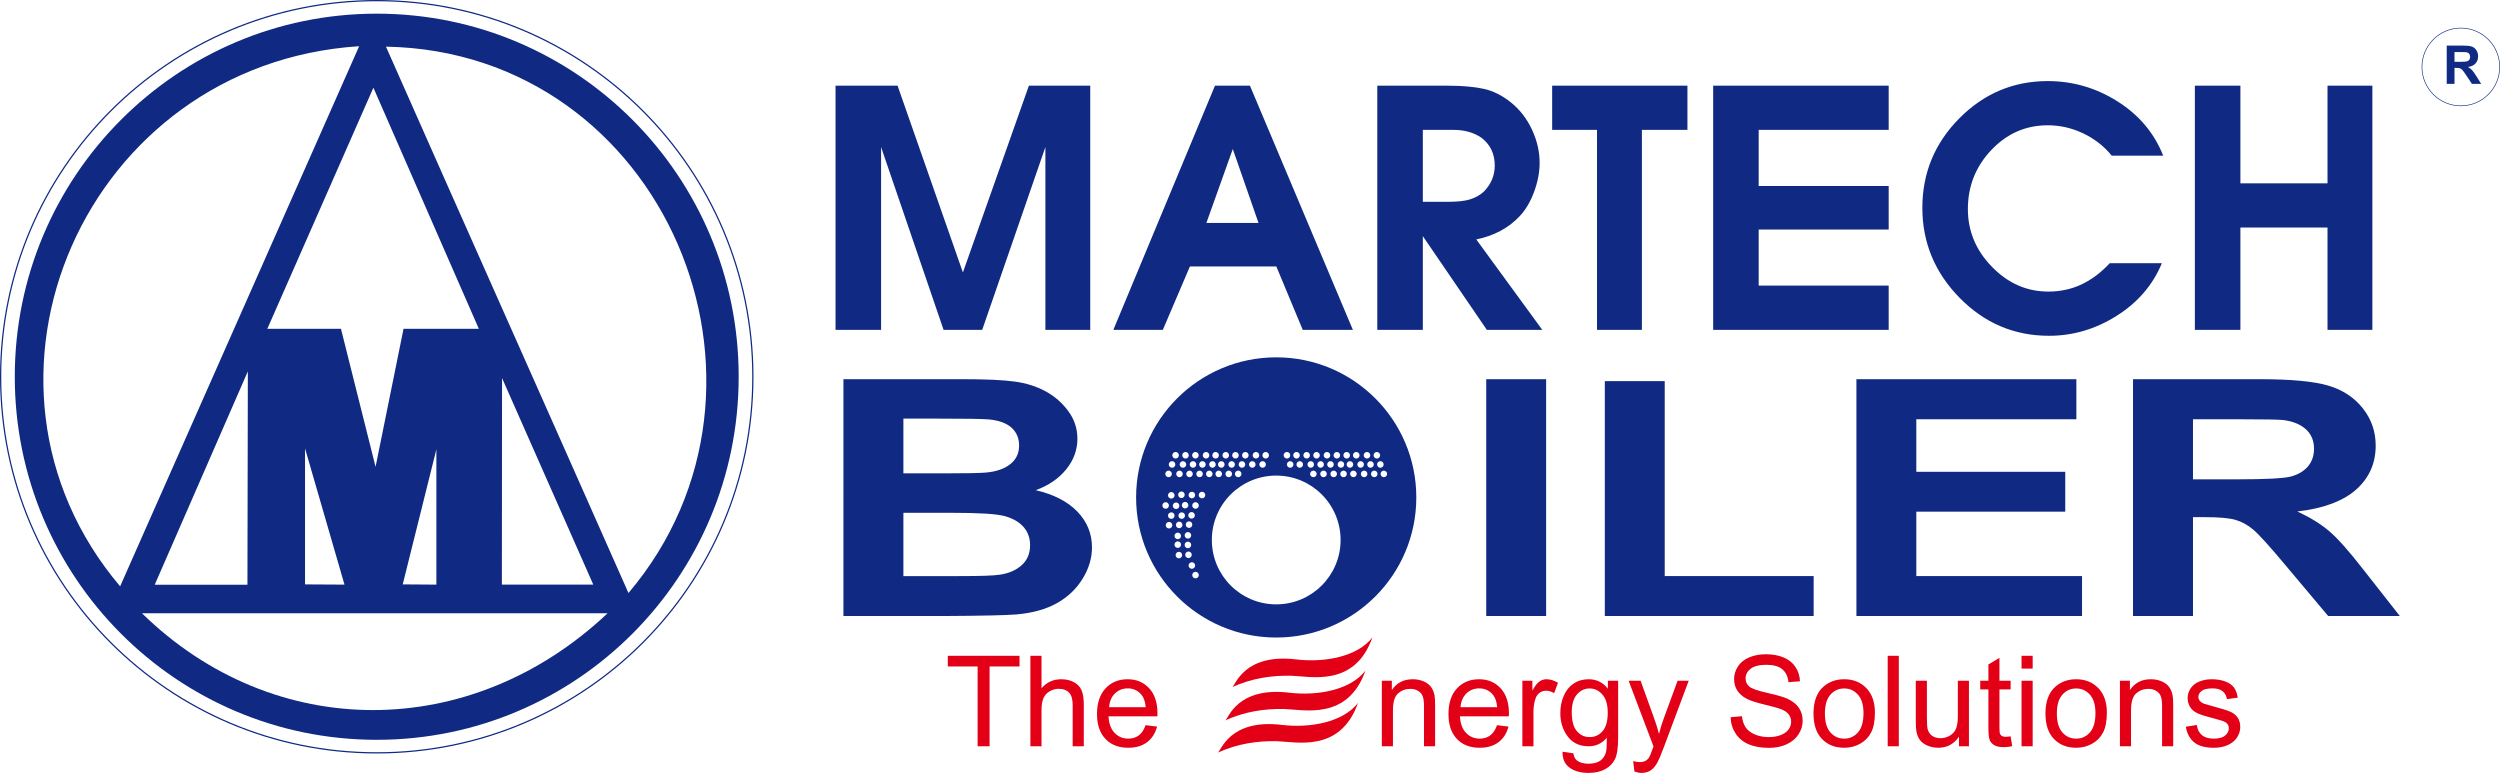 <?xml version="1.0" encoding="UTF-8"?>
<svg xmlns="http://www.w3.org/2000/svg" viewBox="0 0 1991.28 615.638">
  <path fill="none" stroke="#102A83" stroke-width="0.5" d="M1960.076,22.369c17.099,0,30.954,13.861,30.954,30.964 c0,17.098-13.855,30.96-30.954,30.96c-17.097,0-30.963-13.862-30.963-30.96C1929.113,36.23,1942.979,22.369,1960.076,22.369z"></path>
  <path fill-rule="evenodd" clip-rule="evenodd" fill="#102A83" d="M1955.036,49.221h4.556c2.953,0,4.789-0.127,5.538-0.393 c0.728-0.231,1.305-0.669,1.72-1.287c0.426-0.611,0.623-1.366,0.623-2.289c0-1.027-0.267-1.857-0.821-2.492 c-0.553-0.641-1.324-1.027-2.316-1.195c-0.508-0.074-1.997-0.108-4.489-0.108h-4.81V49.221z M1948.84,66.825V36.3h12.99 c3.254,0,5.63,0.276,7.106,0.824c1.489,0.542,2.655,1.523,3.554,2.919c0.889,1.402,1.339,2.999,1.339,4.805 c0,2.308-0.669,4.193-2.019,5.681c-1.338,1.488-3.346,2.423-6.012,2.827c1.338,0.768,2.423,1.616,3.276,2.551 c0.866,0.934,2.031,2.589,3.509,4.96l3.714,5.958h-7.372l-4.419-6.668c-1.579-2.37-2.664-3.858-3.253-4.476 c-0.588-0.611-1.2-1.038-1.856-1.264c-0.659-0.236-1.697-0.34-3.128-0.34h-1.233v12.748H1948.84z"></path>
  <path fill="none" stroke="#102A83" d="M300.077,0.5c165.461,0,299.588,134.127,299.588,299.582 c0,165.456-134.127,299.583-299.576,299.583C134.627,599.666,0.5,465.539,0.5,300.083C0.5,134.627,134.627,0.5,300.077,0.5z"></path>
  <path fill-rule="evenodd" clip-rule="evenodd" fill="#102A83" d="M1016.515,378.81c28.334,0,51.281,22.964,51.281,51.288 c0,28.311-22.947,51.28-51.281,51.28c-28.312,0-51.27-22.97-51.27-51.28C965.245,401.774,988.203,378.81,1016.515,378.81 M933.554,367.337c1.441,0,2.607,1.182,2.607,2.612c0,1.442-1.166,2.613-2.607,2.613c-1.443,0-2.608-1.171-2.608-2.613 C930.945,368.519,932.11,367.337,933.554,367.337 M930.795,374.864c1.43,0,2.595,1.172,2.595,2.614s-1.165,2.607-2.595,2.607 c-1.454,0-2.619-1.165-2.619-2.607S929.342,374.864,930.795,374.864 M936.369,360.005c1.43,0,2.607,1.182,2.607,2.619 c0,1.43-1.177,2.613-2.607,2.613c-1.454,0-2.619-1.184-2.619-2.613C933.75,361.187,934.915,360.005,936.369,360.005 M944.259,360.005c1.454,0,2.619,1.182,2.619,2.619c0,1.43-1.165,2.613-2.619,2.613c-1.43,0-2.607-1.184-2.607-2.613 C941.651,361.187,942.829,360.005,944.259,360.005 M952.172,360.005c1.454,0,2.609,1.182,2.609,2.619 c0,1.43-1.155,2.613-2.609,2.613c-1.453,0-2.618-1.184-2.618-2.613C949.555,361.187,950.72,360.005,952.172,360.005 M960.619,360.005c1.442,0,2.607,1.182,2.607,2.619c0,1.43-1.165,2.613-2.607,2.613s-2.607-1.184-2.607-2.613 C958.012,361.187,959.177,360.005,960.619,360.005 M968.232,360.005c1.453,0,2.63,1.182,2.63,2.619c0,1.43-1.177,2.613-2.63,2.613 c-1.442,0-2.596-1.184-2.596-2.613C965.637,361.187,966.791,360.005,968.232,360.005 M976.332,360.005 c1.454,0,2.607,1.182,2.607,2.619c0,1.43-1.153,2.613-2.607,2.613c-1.442,0-2.619-1.184-2.619-2.613 C973.712,361.187,974.89,360.005,976.332,360.005 M984.083,360.005c1.431,0,2.596,1.182,2.596,2.619c0,1.43-1.165,2.613-2.596,2.613 c-1.453,0-2.63-1.184-2.63-2.613C981.454,361.187,982.63,360.005,984.083,360.005 M991.93,360.005c1.441,0,2.618,1.182,2.618,2.619 c0,1.43-1.177,2.613-2.618,2.613c-1.431,0-2.608-1.184-2.608-2.613C989.321,361.187,990.499,360.005,991.93,360.005 M1000.397,360.005c1.43,0,2.607,1.182,2.607,2.619c0,1.43-1.178,2.613-2.607,2.613c-1.454,0-2.619-1.184-2.619-2.613 C997.778,361.187,998.943,360.005,1000.397,360.005 M1008.139,360.005c1.441,0,2.619,1.182,2.619,2.619 c0,1.43-1.178,2.613-2.619,2.613c-1.442,0-2.607-1.184-2.607-2.613C1005.531,361.187,1006.696,360.005,1008.139,360.005 M1025.063,360.005c1.43,0,2.607,1.182,2.607,2.619c0,1.43-1.178,2.613-2.607,2.613c-1.443,0-2.619-1.184-2.619-2.613 C1022.444,361.187,1023.62,360.005,1025.063,360.005 M1032.688,360.005c1.454,0,2.619,1.182,2.619,2.619 c0,1.43-1.165,2.613-2.619,2.613c-1.442,0-2.596-1.184-2.596-2.613C1030.093,361.187,1031.246,360.005,1032.688,360.005 M1040.776,360.005c1.431,0,2.607,1.182,2.607,2.619c0,1.43-1.177,2.613-2.607,2.613s-2.618-1.184-2.618-2.613 C1038.158,361.187,1039.346,360.005,1040.776,360.005 M1048.62,360.005c1.455,0,2.632,1.182,2.632,2.619 c0,1.43-1.177,2.613-2.632,2.613c-1.43,0-2.595-1.184-2.595-2.613C1046.025,361.187,1047.19,360.005,1048.62,360.005 M1056.951,360.005c1.431,0,2.607,1.182,2.607,2.619c0,1.43-1.177,2.613-2.607,2.613c-1.455,0-2.619-1.184-2.619-2.613 C1054.332,361.187,1055.496,360.005,1056.951,360.005 M1064.796,360.005c1.442,0,2.618,1.182,2.618,2.619 c0,1.43-1.176,2.613-2.618,2.613c-1.431,0-2.607-1.184-2.607-2.613C1062.188,361.187,1063.365,360.005,1064.796,360.005 M1072.652,360.005c1.442,0,2.619,1.182,2.619,2.619c0,1.43-1.177,2.613-2.619,2.613c-1.441,0-2.607-1.184-2.607-2.613 C1070.045,361.187,1071.211,360.005,1072.652,360.005 M1080.289,360.005c1.443,0,2.608,1.182,2.608,2.619 c0,1.43-1.165,2.613-2.608,2.613c-1.441,0-2.618-1.184-2.618-2.613C1077.671,361.187,1078.848,360.005,1080.289,360.005 M1088.827,360.005c1.431,0,2.596,1.182,2.596,2.619c0,1.43-1.165,2.613-2.596,2.613c-1.442,0-2.618-1.184-2.618-2.613 C1086.209,361.187,1087.385,360.005,1088.827,360.005 M1096.672,360.005c1.442,0,2.619,1.182,2.619,2.619 c0,1.43-1.177,2.613-2.619,2.613c-1.431,0-2.596-1.184-2.596-2.613C1094.076,361.187,1095.241,360.005,1096.672,360.005 M1005.682,367.337c1.441,0,2.607,1.182,2.607,2.612c0,1.442-1.166,2.613-2.607,2.613c-1.442,0-2.607-1.171-2.607-2.613 C1003.074,368.519,1004.239,367.337,1005.682,367.337 M997.468,367.337c1.43,0,2.606,1.182,2.606,2.612 c0,1.442-1.177,2.613-2.606,2.613c-1.442,0-2.62-1.171-2.62-2.613C994.848,368.519,996.025,367.337,997.468,367.337 M989.242,367.337c1.441,0,2.595,1.182,2.595,2.612c0,1.442-1.154,2.613-2.595,2.613c-1.443,0-2.62-1.171-2.62-2.613 C986.622,368.519,987.799,367.337,989.242,367.337 M981.003,367.337c1.454,0,2.619,1.182,2.619,2.612 c0,1.442-1.165,2.613-2.619,2.613c-1.43,0-2.595-1.171-2.595-2.613C978.409,368.519,979.574,367.337,981.003,367.337 M972.801,367.337c1.431,0,2.597,1.182,2.597,2.612c0,1.442-1.166,2.613-2.597,2.613c-1.453,0-2.63-1.171-2.63-2.613 C970.17,368.519,971.348,367.337,972.801,367.337 M965.741,367.337c1.442,0,2.607,1.182,2.607,2.612 c0,1.442-1.165,2.613-2.607,2.613s-2.607-1.171-2.607-2.613C963.134,368.519,964.299,367.337,965.741,367.337 M957.746,367.337 c1.454,0,2.619,1.182,2.619,2.612c0,1.442-1.165,2.613-2.619,2.613c-1.43,0-2.595-1.171-2.595-2.613 C955.15,368.519,956.315,367.337,957.746,367.337 M950.247,367.337c1.419,0,2.596,1.182,2.596,2.612 c0,1.442-1.177,2.613-2.596,2.613c-1.454,0-2.63-1.171-2.63-2.613C947.617,368.519,948.792,367.337,950.247,367.337 M942.251,367.337c1.431,0,2.608,1.182,2.608,2.612c0,1.442-1.177,2.613-2.608,2.613c-1.454,0-2.619-1.171-2.619-2.613 C939.633,368.519,940.797,367.337,942.251,367.337 M1027.647,367.337c1.442,0,2.607,1.182,2.607,2.624 c0,1.431-1.165,2.602-2.607,2.602c-1.443,0-2.608-1.171-2.608-2.602C1025.039,368.519,1026.204,367.337,1027.647,367.337 M1035.284,367.337c1.431,0,2.608,1.182,2.608,2.624c0,1.431-1.178,2.602-2.608,2.602c-1.454,0-2.618-1.171-2.618-2.602 C1032.666,368.519,1033.83,367.337,1035.284,367.337 M1044.029,367.337c1.454,0,2.607,1.182,2.607,2.612 c0,1.442-1.153,2.613-2.607,2.613c-1.441,0-2.606-1.171-2.606-2.613C1041.423,368.519,1042.588,367.337,1044.029,367.337 M1051.897,367.337c1.43,0,2.607,1.182,2.607,2.612c0,1.442-1.178,2.613-2.607,2.613c-1.453,0-2.618-1.171-2.618-2.613 C1049.279,368.519,1050.444,367.337,1051.897,367.337 M1059.755,367.337c1.431,0,2.618,1.182,2.618,2.612 c0,1.442-1.188,2.613-2.618,2.613c-1.442,0-2.608-1.171-2.608-2.613C1057.146,368.519,1058.313,367.337,1059.755,367.337 M1068.061,367.337c1.442,0,2.607,1.182,2.607,2.624c0,1.431-1.165,2.602-2.607,2.602s-2.608-1.171-2.608-2.602 C1065.452,368.519,1066.618,367.337,1068.061,367.337 M1075.248,367.337c1.431,0,2.607,1.182,2.607,2.612 c0,1.442-1.177,2.613-2.607,2.613c-1.441,0-2.619-1.171-2.619-2.613C1072.629,368.519,1073.807,367.337,1075.248,367.337 M1083.774,367.337c1.442,0,2.606,1.182,2.606,2.612c0,1.442-1.164,2.613-2.606,2.613s-2.619-1.171-2.619-2.613 C1081.155,368.519,1082.332,367.337,1083.774,367.337 M1091.631,367.337c1.441,0,2.617,1.182,2.617,2.612 c0,1.442-1.176,2.613-2.617,2.613c-1.442,0-2.607-1.171-2.607-2.613C1089.023,368.519,1090.188,367.337,1091.631,367.337 M1099.487,367.337c1.454,0,2.607,1.182,2.607,2.612c0,1.442-1.153,2.613-2.607,2.613c-1.442,0-2.597-1.171-2.597-2.613 C1096.891,368.519,1098.045,367.337,1099.487,367.337 M939.482,374.864c1.442,0,2.608,1.172,2.608,2.614s-1.166,2.607-2.608,2.607 c-1.442,0-2.607-1.165-2.607-2.607S938.041,374.864,939.482,374.864 M947.467,374.864c1.442,0,2.607,1.172,2.607,2.614 s-1.165,2.607-2.607,2.607c-1.431,0-2.607-1.165-2.607-2.607S946.036,374.864,947.467,374.864 M955.461,374.864 c1.442,0,2.619,1.172,2.619,2.614s-1.177,2.607-2.619,2.607c-1.454,0-2.608-1.165-2.608-2.607S954.008,374.864,955.461,374.864 M963.213,374.864c1.443,0,2.608,1.172,2.608,2.614s-1.165,2.607-2.608,2.607c-1.441,0-2.607-1.165-2.607-2.607 S961.772,374.864,963.213,374.864 M970.736,374.864c1.43,0,2.595,1.172,2.595,2.614s-1.165,2.607-2.595,2.607 c-1.454,0-2.619-1.165-2.619-2.607S969.283,374.864,970.736,374.864 M978.731,374.864c1.43,0,2.607,1.172,2.607,2.614 s-1.177,2.607-2.607,2.607c-1.454,0-2.619-1.165-2.619-2.607S977.277,374.864,978.731,374.864 M986.242,374.864 c1.442,0,2.607,1.172,2.607,2.614s-1.165,2.607-2.607,2.607s-2.619-1.165-2.619-2.607S984.8,374.864,986.242,374.864 M1102.243,374.864c1.455,0,2.62,1.172,2.62,2.614s-1.165,2.607-2.62,2.607c-1.429,0-2.595-1.165-2.595-2.607 S1100.814,374.864,1102.243,374.864 M1094.618,374.864c1.442,0,2.607,1.172,2.607,2.614s-1.165,2.607-2.607,2.607 c-1.441,0-2.606-1.165-2.606-2.607S1093.177,374.864,1094.618,374.864 M1086.531,374.864c1.454,0,2.619,1.172,2.619,2.614 s-1.165,2.607-2.619,2.607c-1.431,0-2.607-1.165-2.607-2.607S1085.101,374.864,1086.531,374.864 M1078.006,374.864 c1.442,0,2.619,1.172,2.619,2.614s-1.177,2.596-2.619,2.596s-2.607-1.153-2.607-2.596S1076.563,374.864,1078.006,374.864 M1070.148,374.864c1.442,0,2.607,1.172,2.607,2.614s-1.165,2.607-2.607,2.607c-1.453,0-2.607-1.165-2.607-2.607 S1068.695,374.864,1070.148,374.864 M1062.281,374.864c1.453,0,2.629,1.172,2.629,2.614s-1.176,2.607-2.629,2.607 c-1.442,0-2.596-1.165-2.596-2.607S1060.839,374.864,1062.281,374.864 M1054.204,374.864c1.442,0,2.608,1.172,2.608,2.614 s-1.166,2.596-2.608,2.596c-1.441,0-2.606-1.153-2.606-2.596S1052.763,374.864,1054.204,374.864 M1046.129,374.864 c1.431,0,2.607,1.172,2.607,2.614s-1.177,2.596-2.607,2.596c-1.453,0-2.618-1.153-2.618-2.596S1044.676,374.864,1046.129,374.864 M957.411,391.703c1.443,0,2.608,1.165,2.608,2.607c0,1.441-1.165,2.613-2.608,2.613c-1.441,0-2.606-1.172-2.606-2.613 C954.805,392.868,955.97,391.703,957.411,391.703 M952.253,400.003c1.443,0,2.608,1.171,2.608,2.612 c0,1.442-1.165,2.607-2.608,2.607c-1.442,0-2.619-1.165-2.619-2.607C949.635,401.174,950.812,400.003,952.253,400.003 M949.104,407.86c1.442,0,2.618,1.172,2.618,2.613c0,1.442-1.176,2.607-2.618,2.607c-1.431,0-2.608-1.165-2.608-2.607 C946.497,409.032,947.674,407.86,949.104,407.86 M947.085,415.266c1.442,0,2.596,1.172,2.596,2.614c0,1.441-1.154,2.606-2.596,2.606 c-1.454,0-2.607-1.165-2.607-2.606C944.479,416.438,945.631,415.266,947.085,415.266 M946.198,423.798 c1.43,0,2.607,1.17,2.607,2.618c0,1.432-1.177,2.603-2.607,2.603c-1.454,0-2.62-1.171-2.62-2.603 C943.578,424.968,944.744,423.798,946.198,423.798 M946.198,431.442c1.43,0,2.607,1.158,2.607,2.612 c0,1.442-1.177,2.596-2.607,2.596c-1.454,0-2.62-1.153-2.62-2.596C943.578,432.6,944.744,431.442,946.198,431.442 M946.636,439.298 c1.442,0,2.608,1.17,2.608,2.612c0,1.438-1.166,2.607-2.608,2.607c-1.454,0-2.607-1.17-2.607-2.607 C944.028,440.468,945.182,439.298,946.636,439.298 M949.334,447.829c1.443,0,2.608,1.166,2.608,2.608s-1.165,2.612-2.608,2.612 c-1.442,0-2.607-1.17-2.607-2.612S947.893,447.829,949.334,447.829 M952.253,455.456c1.443,0,2.608,1.17,2.608,2.612 s-1.165,2.613-2.608,2.613c-1.442,0-2.619-1.171-2.619-2.613S950.812,455.456,952.253,455.456 M949.334,391.703 c1.443,0,2.608,1.165,2.608,2.607c0,1.441-1.165,2.613-2.608,2.613c-1.442,0-2.607-1.172-2.607-2.613 C946.728,392.868,947.893,391.703,949.334,391.703 M943.936,399.778c1.454,0,2.619,1.172,2.619,2.613 c0,1.442-1.165,2.613-2.619,2.613c-1.442,0-2.607-1.171-2.607-2.613C941.329,400.95,942.494,399.778,943.936,399.778 M941.236,408.085c1.442,0,2.631,1.17,2.631,2.612c0,1.438-1.189,2.608-2.631,2.608c-1.43,0-2.596-1.171-2.596-2.608 C938.641,409.255,939.807,408.085,941.236,408.085 M939.218,415.492c1.454,0,2.619,1.171,2.619,2.612 c0,1.454-1.165,2.607-2.619,2.607c-1.442,0-2.596-1.153-2.596-2.607C936.622,416.663,937.775,415.492,939.218,415.492 M938.11,424.249c1.43,0,2.595,1.165,2.595,2.618c0,1.431-1.165,2.603-2.595,2.603c-1.454,0-2.619-1.172-2.619-2.603 C935.492,425.414,936.657,424.249,938.11,424.249 M938.11,431.216c1.43,0,2.595,1.171,2.595,2.613c0,1.424-1.165,2.607-2.595,2.607 c-1.454,0-2.619-1.184-2.619-2.607C935.492,432.387,936.657,431.216,938.11,431.216 M939.01,439.522 c1.431,0,2.596,1.166,2.596,2.607c0,1.442-1.165,2.614-2.596,2.614c-1.442,0-2.618-1.172-2.618-2.614 C936.392,440.688,937.567,439.522,939.01,439.522 M931.142,415.716c1.454,0,2.608,1.173,2.608,2.613 c0,1.442-1.154,2.607-2.608,2.607c-1.442,0-2.619-1.165-2.619-2.607C928.522,416.889,929.7,415.716,931.142,415.716 M932.953,408.085c1.431,0,2.596,1.17,2.596,2.612c0,1.438-1.165,2.608-2.596,2.608c-1.454,0-2.63-1.171-2.63-2.608 C930.323,409.255,931.499,408.085,932.953,408.085 M936.761,400.228c1.441,0,2.607,1.171,2.607,2.613 c0,1.436-1.166,2.607-2.607,2.607c-1.454,0-2.619-1.172-2.619-2.607C934.142,401.399,935.307,400.228,936.761,400.228 M941.028,391.472c1.442,0,2.596,1.159,2.596,2.613c0,1.442-1.154,2.612-2.596,2.612c-1.453,0-2.607-1.17-2.607-2.612 C938.421,392.631,939.576,391.472,941.028,391.472 M932.953,391.921c1.431,0,2.596,1.172,2.596,2.614 c0,1.441-1.165,2.612-2.596,2.612c-1.454,0-2.63-1.171-2.63-2.612C930.323,393.093,931.499,391.921,932.953,391.921 M928.441,400.003c1.442,0,2.619,1.171,2.619,2.612c0,1.442-1.177,2.607-2.619,2.607c-1.442,0-2.595-1.165-2.595-2.607 C925.847,401.174,927,400.003,928.441,400.003 M1016.515,284.619c61.641,0,111.596,49.966,111.596,111.595 c0,61.63-49.955,111.59-111.596,111.59c-61.63,0-111.596-49.96-111.596-111.59C904.918,334.584,954.885,284.619,1016.515,284.619"></path>
  <path fill-rule="evenodd" clip-rule="evenodd" fill="#102A83" d="M286.071,36.807c-63.464,143.39-126.917,286.799-190.392,430.208 C-42.694,303.596,67.91,50.933,286.071,36.807 M307.426,37.158c63.464,143.397,129.686,291.785,193.15,435.181 C640.782,306.924,529.129,41.195,307.426,37.158 M297.412,69.87l-84.484,192.02h58.653l27.561,109.929L321.42,261.89h59.98 L297.412,69.87z M197.41,295.809l-74.158,169.914h73.836L197.41,295.809z M242.958,357.167l31.427,108.486l-31.427-0.18V357.167z M347.585,357.899v107.755l-26.8-0.191L347.585,357.899z M113.065,488.467h370.886C374.836,591.375,218.154,591.186,113.065,488.467 M399.882,301.138l72.682,164.516h-72.82L399.882,301.138z M300.077,10.883c159.22,0,288.294,129.478,288.294,289.199 c0,159.711-129.074,289.188-288.294,289.188c-159.231,0-288.306-129.478-288.306-289.188 C11.771,140.361,140.846,10.883,300.077,10.883"></path>
  <path fill-rule="evenodd" clip-rule="evenodd" fill="#102A83" d="M1748.238,262.721V68.25h36.271v77.793h69.383V68.25h35.729 v194.471h-35.729v-81.474h-69.383v81.474H1748.238z M1680.437,209.64h41.521c-7.177,17.339-19.175,31.316-36.006,41.913 c-16.809,10.597-34.762,15.904-53.867,15.904c-27.688,0-51.43-10.078-71.216-30.222c-19.796-20.154-29.696-44.064-29.696-71.746 c0-27.678,9.818-51.421,29.432-71.224c19.613-19.792,43.102-29.69,70.433-29.69c19.97,0,38.498,5.388,55.572,16.164 c17.087,10.775,29.224,25.184,36.409,43.229h-41c-6.139-7.54-13.706-13.447-22.74-17.745c-9.01-4.292-18.424-6.437-28.241-6.437 c-17.525,0-32.5,6.576-44.937,19.717c-12.449,13.134-18.666,28.806-18.666,47.04c0,17.519,6.391,32.84,19.197,45.992 c12.782,13.135,27.757,19.705,44.936,19.705c9.449,0,18.216-1.88,26.269-5.653C1665.889,222.821,1673.434,217.173,1680.437,209.64 M1364.559,262.721V68.25h139.802v35.216h-103.543v44.682h103.543v34.686h-103.543v44.676h103.543v35.211H1364.559z M1272.044,262.721V103.466h-35.729V68.25h107.754v35.216h-36.271v159.255H1272.044z M1133.302,160.752h19.439 c8.063,0,14.155-0.651,18.263-1.972c4.13-1.31,7.672-3.283,10.648-5.907c5.953-5.953,8.93-12.974,8.93-21.026 c0-9.287-3.496-16.637-10.51-22.07c-6.127-4.205-13.486-6.311-22.07-6.311h-24.7V160.752z M1097.029,262.721V68.25h56.242 c11.388,0,20.894,0.831,28.508,2.497c7.613,1.662,14.951,5.348,21.943,11.042c7.015,5.699,12.529,12.874,16.555,21.55 c4.027,8.67,6.058,17.473,6.058,26.402c0,7.36-1.454,14.98-4.339,22.872c-2.895,7.88-6.668,14.317-11.305,19.313 c-4.65,4.989-9.899,9.016-15.76,12.09c-5.871,3.058-12.229,5.302-19.059,6.698l52.563,72.007h-44.152l-50.981-74.632v74.632 H1097.029z M960.895,177.579h41.533l-20.5-58.872L960.895,177.579z M886.794,262.721L967.736,68.25h27.861l81.98,194.471h-39.939 l-21.021-50.462h-68.852l-21.551,50.462H886.794z M665.518,262.721V68.25h49.412L766.961,217l52.562-148.75h48.87v194.471h-35.729 V117.138l-50.336,145.629h-30.745l-49.794-145.629v145.583H665.518z"></path>
  <path fill-rule="evenodd" clip-rule="evenodd" fill="#102A83" d="M1746.739,381.786h35.255c22.901,0,37.207-0.743,42.918-2.277 c5.677-1.546,10.13-4.218,13.383-7.995c3.184-3.783,4.846-8.485,4.846-14.145c0-6.369-2.159-11.468-6.392-15.366 c-4.235-3.911-10.234-6.38-17.986-7.437c-3.853-0.386-15.459-0.611-34.841-0.611h-37.183V381.786z M1698.976,490.666V302.02h100.476 c25.254,0,43.574,1.714,55.018,5.105c11.444,3.381,20.628,9.391,27.504,18.05c6.877,8.693,10.291,18.573,10.291,29.736 c0,14.145-5.215,25.859-15.621,35.083c-10.406,9.184-26.025,15.032-46.77,17.393c10.348,4.833,18.874,10.101,25.588,15.869 c6.703,5.751,15.736,15.932,27.124,30.607l28.899,36.802h-57.062l-34.519-41.065c-12.252-14.663-20.628-23.887-25.138-27.717 c-4.512-3.818-9.288-6.414-14.364-7.856c-5.053-1.407-13.035-2.111-24.042-2.111h-9.621v78.75H1698.976z M1478.658,490.666V302.02 h175.197v31.935h-127.494v41.821h118.634v31.756h-118.634v51.339h132.004v31.795H1478.658z M1278.262,490.666V303.556h47.717 v155.314H1444.6v31.795H1278.262z M1183.799,302.02h47.704v188.646h-47.704V302.02z M719.568,408.455v50.416h44.129 c17.224,0,28.115-0.353,32.73-1.143c7.106-1.004,12.875-3.56,17.328-7.517c4.476-3.991,6.726-9.355,6.726-16.03 c0-5.658-1.765-10.452-5.18-14.397c-3.461-3.957-8.423-6.853-14.906-8.664c-6.495-1.795-20.639-2.665-42.317-2.665H719.568z M719.568,333.436v43.604h31.242c18.598,0,30.169-0.214,34.668-0.652c8.157-0.755,14.594-2.988,19.266-6.72 c4.673-3.732,6.981-8.658,6.981-14.756c0-5.85-1.984-10.586-6-14.236c-4.061-3.652-10.06-5.838-17.998-6.587 c-4.718-0.438-18.319-0.652-40.759-0.652H719.568z M671.806,302.02h94.475c18.713,0,32.684,0.618,41.867,1.894 c9.195,1.227,17.386,3.823,24.654,7.769c7.269,3.957,13.256,9.183,18.102,15.771c4.845,6.545,7.268,13.93,7.268,22.045 c0,8.838-2.976,16.955-8.907,24.338c-6.011,7.384-14.098,12.911-24.273,16.596c14.352,3.346,25.473,9.052,33.18,17.099 c7.752,8.075,11.606,17.563,11.606,28.461c0,8.56-2.481,16.901-7.488,25.028c-4.995,8.082-11.825,14.577-20.455,19.411 c-8.64,4.834-19.324,7.821-32.037,8.964c-7.927,0.652-27.124,1.103-57.557,1.27h-80.435V302.02z"></path>
  <path fill-rule="evenodd" clip-rule="evenodd" fill="#E30016" d="M1741.016,578.842l8.746-1.385c0.484,3.507,1.869,6.207,4.106,8.08 c2.238,1.869,5.376,2.799,9.414,2.799c4.061,0,7.095-0.837,9.056-2.48c1.973-1.661,2.954-3.61,2.954-5.82 c0-2.024-0.878-3.582-2.619-4.735c-1.211-0.796-4.222-1.776-9.044-2.994c-6.484-1.645-10.996-3.046-13.498-4.264 c-2.492-1.182-4.407-2.85-5.712-4.961c-1.279-2.116-1.948-4.453-1.948-7.008c0-2.325,0.541-4.478,1.615-6.461 c1.061-1.996,2.515-3.64,4.348-4.949c1.374-1.004,3.266-1.881,5.619-2.59c2.4-0.692,4.948-1.05,7.66-1.05 c4.107,0,7.695,0.605,10.787,1.776c3.104,1.177,5.398,2.774,6.876,4.781c1.477,2.031,2.479,4.726,3.034,8.094l-8.641,1.188 c-0.404-2.677-1.559-4.781-3.427-6.294c-1.881-1.511-4.546-2.267-7.983-2.267c-4.074,0-6.98,0.67-8.697,2.02 c-1.755,1.35-2.632,2.918-2.632,4.713c0,1.159,0.369,2.186,1.095,3.108c0.729,0.958,1.859,1.726,3.382,2.36 c0.899,0.322,3.507,1.078,7.845,2.255c6.253,1.679,10.613,3.04,13.082,4.113c2.48,1.055,4.43,2.625,5.838,4.654 c1.42,2.02,2.112,4.546,2.112,7.563c0,2.953-0.866,5.729-2.574,8.341c-1.731,2.607-4.222,4.621-7.452,6.047 c-3.242,1.43-6.922,2.127-11.006,2.127c-6.807,0-11.975-1.407-15.541-4.229C1744.258,588.561,1741.986,584.379,1741.016,578.842 M1688.547,594.434v-52.217h7.96v7.418c3.83-5.738,9.38-8.611,16.612-8.611c3.15,0,6.045,0.565,8.677,1.689 c2.653,1.148,4.614,2.625,5.93,4.465c1.327,1.834,2.228,4.021,2.769,6.536c0.323,1.638,0.484,4.511,0.484,8.612v32.107h-8.859 v-31.779c0-3.588-0.347-6.299-1.027-8.092c-0.691-1.771-1.915-3.202-3.668-4.252c-1.767-1.073-3.797-1.621-6.161-1.621 c-3.784,0-7.026,1.206-9.772,3.594c-2.746,2.399-4.107,6.934-4.107,13.631v28.52H1688.547z M1638.315,568.314 c0,6.698,1.454,11.693,4.384,15.027c2.919,3.346,6.599,4.995,11.018,4.995c4.395,0,8.053-1.674,10.973-5.019 c2.906-3.334,4.36-8.433,4.36-15.287c0-6.46-1.454-11.363-4.396-14.686c-2.931-3.329-6.588-4.983-10.937-4.983 c-4.419,0-8.099,1.654-11.018,4.96C1639.77,556.633,1638.315,561.64,1638.315,568.314 M1629.224,568.314 c0-9.662,2.676-16.833,8.075-21.487c4.478-3.853,9.957-5.803,16.418-5.803c7.176,0,13.049,2.354,17.594,7.065 c4.579,4.702,6.83,11.197,6.83,19.491c0,6.728-1.005,12.017-3.013,15.853c-2.018,3.865-4.947,6.853-8.8,8.992 c-3.854,2.129-8.055,3.179-12.611,3.179c-7.303,0-13.221-2.33-17.733-7.025C1631.461,583.895,1629.224,577.151,1629.224,568.314 M1610.177,542.217h8.871v52.217h-8.871V542.217z M1610.177,522.333h8.871v10.199h-8.871V522.333z M1601.489,586.507l1.27,7.835 c-2.48,0.519-4.707,0.777-6.668,0.777c-3.23,0-5.712-0.496-7.499-1.522c-1.754-1.004-3-2.354-3.715-4.015 c-0.738-1.645-1.098-5.129-1.098-10.436v-30.054h-6.492v-6.876h6.492v-12.95l8.805-5.3v18.25h8.905v6.876h-8.905v30.538 c0,2.526,0.16,4.148,0.461,4.868c0.323,0.722,0.818,1.287,1.522,1.726c0.703,0.427,1.718,0.635,3.034,0.635 C1598.582,586.86,1599.875,586.745,1601.489,586.507 M1560.371,594.434v-7.667c-4.071,5.907-9.586,8.837-16.566,8.837 c-3.079,0-5.977-0.576-8.641-1.758c-2.666-1.172-4.649-2.672-5.941-4.443c-1.315-1.793-2.215-3.985-2.734-6.569 c-0.357-1.748-0.542-4.499-0.542-8.271v-32.345h8.85v28.958c0,4.633,0.194,7.736,0.53,9.345c0.588,2.337,1.754,4.147,3.541,5.491 c1.822,1.321,4.061,1.973,6.704,1.973c2.663,0,5.132-0.663,7.463-2.03c2.343-1.361,3.981-3.212,4.938-5.555 c0.98-2.353,1.465-5.751,1.465-10.204v-27.978h8.85v52.217H1560.371z M1503.576,522.333h8.851v72.101h-8.851V522.333z M1453.554,568.314c0,6.698,1.453,11.693,4.384,15.027c2.917,3.346,6.586,4.995,11.016,4.995c4.386,0,8.055-1.674,10.973-5.019 c2.896-3.334,4.373-8.433,4.373-15.287c0-6.46-1.478-11.363-4.407-14.686c-2.931-3.329-6.588-4.983-10.938-4.983 c-4.43,0-8.099,1.654-11.016,4.96C1455.007,556.633,1453.554,561.64,1453.554,568.314 M1444.461,568.314 c0-9.662,2.677-16.833,8.064-21.487c4.477-3.853,9.957-5.803,16.428-5.803c7.178,0,13.049,2.354,17.595,7.065 c4.58,4.702,6.843,11.197,6.843,19.491c0,6.728-1.018,12.017-3.024,15.853c-2.019,3.865-4.949,6.853-8.802,8.992 c-3.854,2.129-8.053,3.179-12.611,3.179c-7.313,0-13.221-2.33-17.742-7.025C1446.699,583.895,1444.461,577.151,1444.461,568.314 M1378.459,571.268l9.01-0.791c0.416,3.612,1.408,6.565,2.966,8.884c1.558,2.313,3.979,4.182,7.257,5.612 c3.264,1.414,6.968,2.129,11.052,2.129c3.658,0,6.854-0.537,9.646-1.61c2.78-1.101,4.855-2.577,6.218-4.453 c1.361-1.892,2.054-3.945,2.054-6.177c0-2.261-0.658-4.235-1.984-5.92c-1.305-1.7-3.461-3.108-6.483-4.257 c-1.938-0.755-6.196-1.926-12.841-3.519c-6.599-1.592-11.26-3.092-13.913-4.499c-3.438-1.8-5.999-4.043-7.707-6.714 c-1.673-2.665-2.515-5.653-2.515-8.987c0-3.617,1.026-7.025,3.104-10.188c2.053-3.173,5.076-5.572,9.033-7.216 c3.98-1.633,8.375-2.445,13.232-2.445c5.354,0,10.049,0.854,14.145,2.577c4.084,1.714,7.223,4.252,9.414,7.598 c2.192,3.328,3.393,7.124,3.554,11.363l-9.149,0.688c-0.508-4.552-2.169-8.013-5.007-10.325c-2.839-2.344-7.015-3.497-12.563-3.497 c-5.769,0-9.968,1.062-12.609,3.174c-2.643,2.116-3.969,4.666-3.969,7.631c0,2.613,0.945,4.736,2.803,6.409 c1.847,1.673,6.634,3.385,14.387,5.134c7.765,1.765,13.072,3.288,15.967,4.598c4.199,1.95,7.304,4.396,9.299,7.349 c1.996,2.977,2.988,6.402,2.988,10.263c0,3.842-1.096,7.446-3.299,10.833c-2.193,3.392-5.354,6.026-9.461,7.93 c-4.107,1.876-8.745,2.822-13.879,2.822c-6.53,0-11.998-0.946-16.394-2.861c-4.419-1.887-7.88-4.748-10.407-8.572 C1379.912,580.422,1378.586,576.09,1378.459,571.268 M1301.843,614.542l-0.992-8.307c1.95,0.52,3.623,0.79,5.065,0.79 c1.961,0,3.553-0.34,4.719-0.992c1.188-0.658,2.146-1.558,2.907-2.751c0.565-0.872,1.465-3.068,2.699-6.582 c0.173-0.508,0.438-1.2,0.796-2.157l-19.82-52.326h9.541l10.879,30.233c1.396,3.842,2.677,7.868,3.773,12.096 c1.026-4.066,2.227-8.023,3.645-11.895l11.168-30.435h8.849l-19.866,53.105c-2.135,5.738-3.795,9.684-4.973,11.859 c-1.58,2.919-3.38,5.047-5.41,6.402c-2.042,1.356-4.453,2.054-7.268,2.054C1305.835,615.638,1303.932,615.264,1301.843,614.542 M1251.924,567.391c0,6.853,1.35,11.854,4.095,14.992c2.712,3.154,6.114,4.719,10.211,4.719c4.072,0,7.476-1.564,10.222-4.684 c2.756-3.138,4.141-8.041,4.141-14.745c0-6.392-1.418-11.207-4.257-14.443c-2.839-3.254-6.253-4.868-10.257-4.868 c-3.922,0-7.256,1.592-10.036,4.799C1253.285,556.344,1251.924,561.097,1251.924,567.391 M1244.586,598.772l8.617,1.274 c0.358,2.647,1.362,4.579,2.988,5.803c2.204,1.626,5.215,2.457,9,2.457c4.118,0,7.268-0.831,9.506-2.457 c2.227-1.644,3.715-3.945,4.51-6.876c0.474-1.823,0.67-5.589,0.635-11.363c-3.853,4.545-8.675,6.824-14.443,6.824 c-7.188,0-12.748-2.585-16.671-7.771c-3.934-5.179-5.907-11.403-5.907-18.632c0-4.983,0.9-9.58,2.712-13.798 c1.8-4.217,4.43-7.464,7.845-9.771c3.415-2.279,7.453-3.438,12.068-3.438c6.16,0,11.248,2.492,15.239,7.476v-6.282h8.18v45.127 c0,8.133-0.842,13.908-2.491,17.3c-1.662,3.385-4.27,6.068-7.869,8.041c-3.6,1.961-8.006,2.953-13.267,2.953 c-6.219,0-11.249-1.413-15.079-4.217C1246.305,608.624,1244.459,604.407,1244.586,598.772 M1212.582,594.434v-52.217h7.961v7.902 c2.03-3.696,3.912-6.143,5.643-7.319c1.719-1.171,3.61-1.776,5.676-1.776c2.987,0,6.01,0.958,9.09,2.85l-3.057,8.232 c-2.135-1.299-4.314-1.939-6.472-1.939c-1.95,0-3.681,0.595-5.227,1.748c-1.546,1.172-2.63,2.792-3.276,4.856 c-0.992,3.133-1.5,6.583-1.5,10.314v27.349H1212.582z M1163.344,563.295h29.165c-0.381-4.384-1.513-7.678-3.334-9.869 c-2.827-3.41-6.483-5.123-10.96-5.123c-4.072,0-7.487,1.367-10.268,4.084C1165.178,555.11,1163.655,558.745,1163.344,563.295 M1192.416,577.613l9.137,1.125c-1.441,5.358-4.106,9.507-8.006,12.46c-3.911,2.93-8.895,4.406-14.952,4.406 c-7.638,0-13.693-2.342-18.159-7.043c-4.476-4.701-6.714-11.288-6.714-19.785c0-8.803,2.261-15.615,6.783-20.473 c4.523-4.845,10.384-7.279,17.605-7.279c6.98,0,12.679,2.39,17.097,7.135c4.432,4.748,6.658,11.451,6.658,20.063 c0,0.53-0.023,1.32-0.059,2.358h-38.947c0.323,5.746,1.961,10.142,4.868,13.176c2.931,3.058,6.553,4.58,10.925,4.58 c3.23,0,6-0.849,8.296-2.561C1189.256,584.073,1191.066,581.357,1192.416,577.613 M1100.652,594.434v-52.217h7.961v7.418 c3.842-5.738,9.391-8.611,16.613-8.611c3.16,0,6.045,0.565,8.686,1.689c2.643,1.148,4.615,2.625,5.931,4.465 c1.327,1.834,2.216,4.021,2.758,6.536c0.323,1.638,0.484,4.511,0.484,8.612v32.107h-8.86v-31.779c0-3.588-0.323-6.299-1.027-8.092 c-0.68-1.771-1.903-3.202-3.656-4.252c-1.766-1.073-3.808-1.621-6.172-1.621c-3.773,0-7.016,1.206-9.772,3.594 c-2.734,2.399-4.096,6.934-4.096,13.631v28.52H1100.652z M883.426,563.295h29.153c-0.392-4.384-1.511-7.678-3.345-9.869 c-2.816-3.41-6.472-5.123-10.948-5.123c-4.061,0-7.489,1.367-10.269,4.084C885.26,555.11,883.736,558.745,883.426,563.295 M912.486,577.613l9.137,1.125c-1.43,5.358-4.107,9.507-8.006,12.46c-3.912,2.93-8.895,4.406-14.952,4.406 c-7.638,0-13.694-2.342-18.159-7.043c-4.488-4.701-6.726-11.288-6.726-19.785c0-8.803,2.273-15.615,6.784-20.473 c4.534-4.845,10.394-7.279,17.617-7.279c6.979,0,12.689,2.39,17.097,7.135c4.43,4.748,6.657,11.451,6.657,20.063 c0,0.53-0.024,1.32-0.058,2.358H882.94c0.311,5.746,1.95,10.142,4.869,13.176c2.918,3.058,6.541,4.58,10.902,4.58 c3.253,0,6.011-0.849,8.318-2.561C909.326,584.073,911.137,581.357,912.486,577.613 M820.723,594.434v-72.101h8.86v25.878 c4.12-4.788,9.345-7.188,15.633-7.188c3.864,0,7.222,0.767,10.083,2.296c2.85,1.512,4.904,3.622,6.114,6.315 c1.235,2.683,1.846,6.594,1.846,11.699v33.1h-8.86v-33.1c0-4.418-0.957-7.632-2.872-9.65c-1.916-2.014-4.627-3.041-8.146-3.041 c-2.607,0-5.076,0.688-7.383,2.049c-2.331,1.355-3.968,3.207-4.938,5.537c-0.992,2.319-1.477,5.538-1.477,9.64v28.565H820.723z M778.683,594.434v-63.58h-23.754v-8.521h57.142v8.521h-23.859v63.58H778.683z"></path>
  <path fill-rule="evenodd" clip-rule="evenodd" fill="#E30016" d="M975.974,573.812c2.492-1.419,9.264-27.065,50.935-22.07 c22.276,2.665,48.639-1.973,60.661-17.547c-14.064,40.015-49.401,30.94-64.63,30.537 C1007.712,564.334,991.144,566.768,975.974,573.812"></path>
  <path fill-rule="evenodd" clip-rule="evenodd" fill="#E30016" d="M981.535,547.311c2.492-1.419,9.275-27.065,50.958-22.07 c22.255,2.66,48.617-1.973,60.639-17.542c-14.063,40.01-49.401,30.938-64.618,30.539 C1013.283,537.833,996.706,540.256,981.535,547.311"></path>
  <path fill-rule="evenodd" clip-rule="evenodd" fill="#E30016" d="M970.078,599.458c2.492-1.419,9.276-27.064,50.947-22.069 c22.266,2.67,48.627-1.973,60.649-17.542c-14.063,40.01-49.401,30.936-64.63,30.537 C1001.828,589.979,985.249,592.414,970.078,599.458"></path>
  <rect fill="none" width="1991.28" height="615.638"></rect>
</svg>
